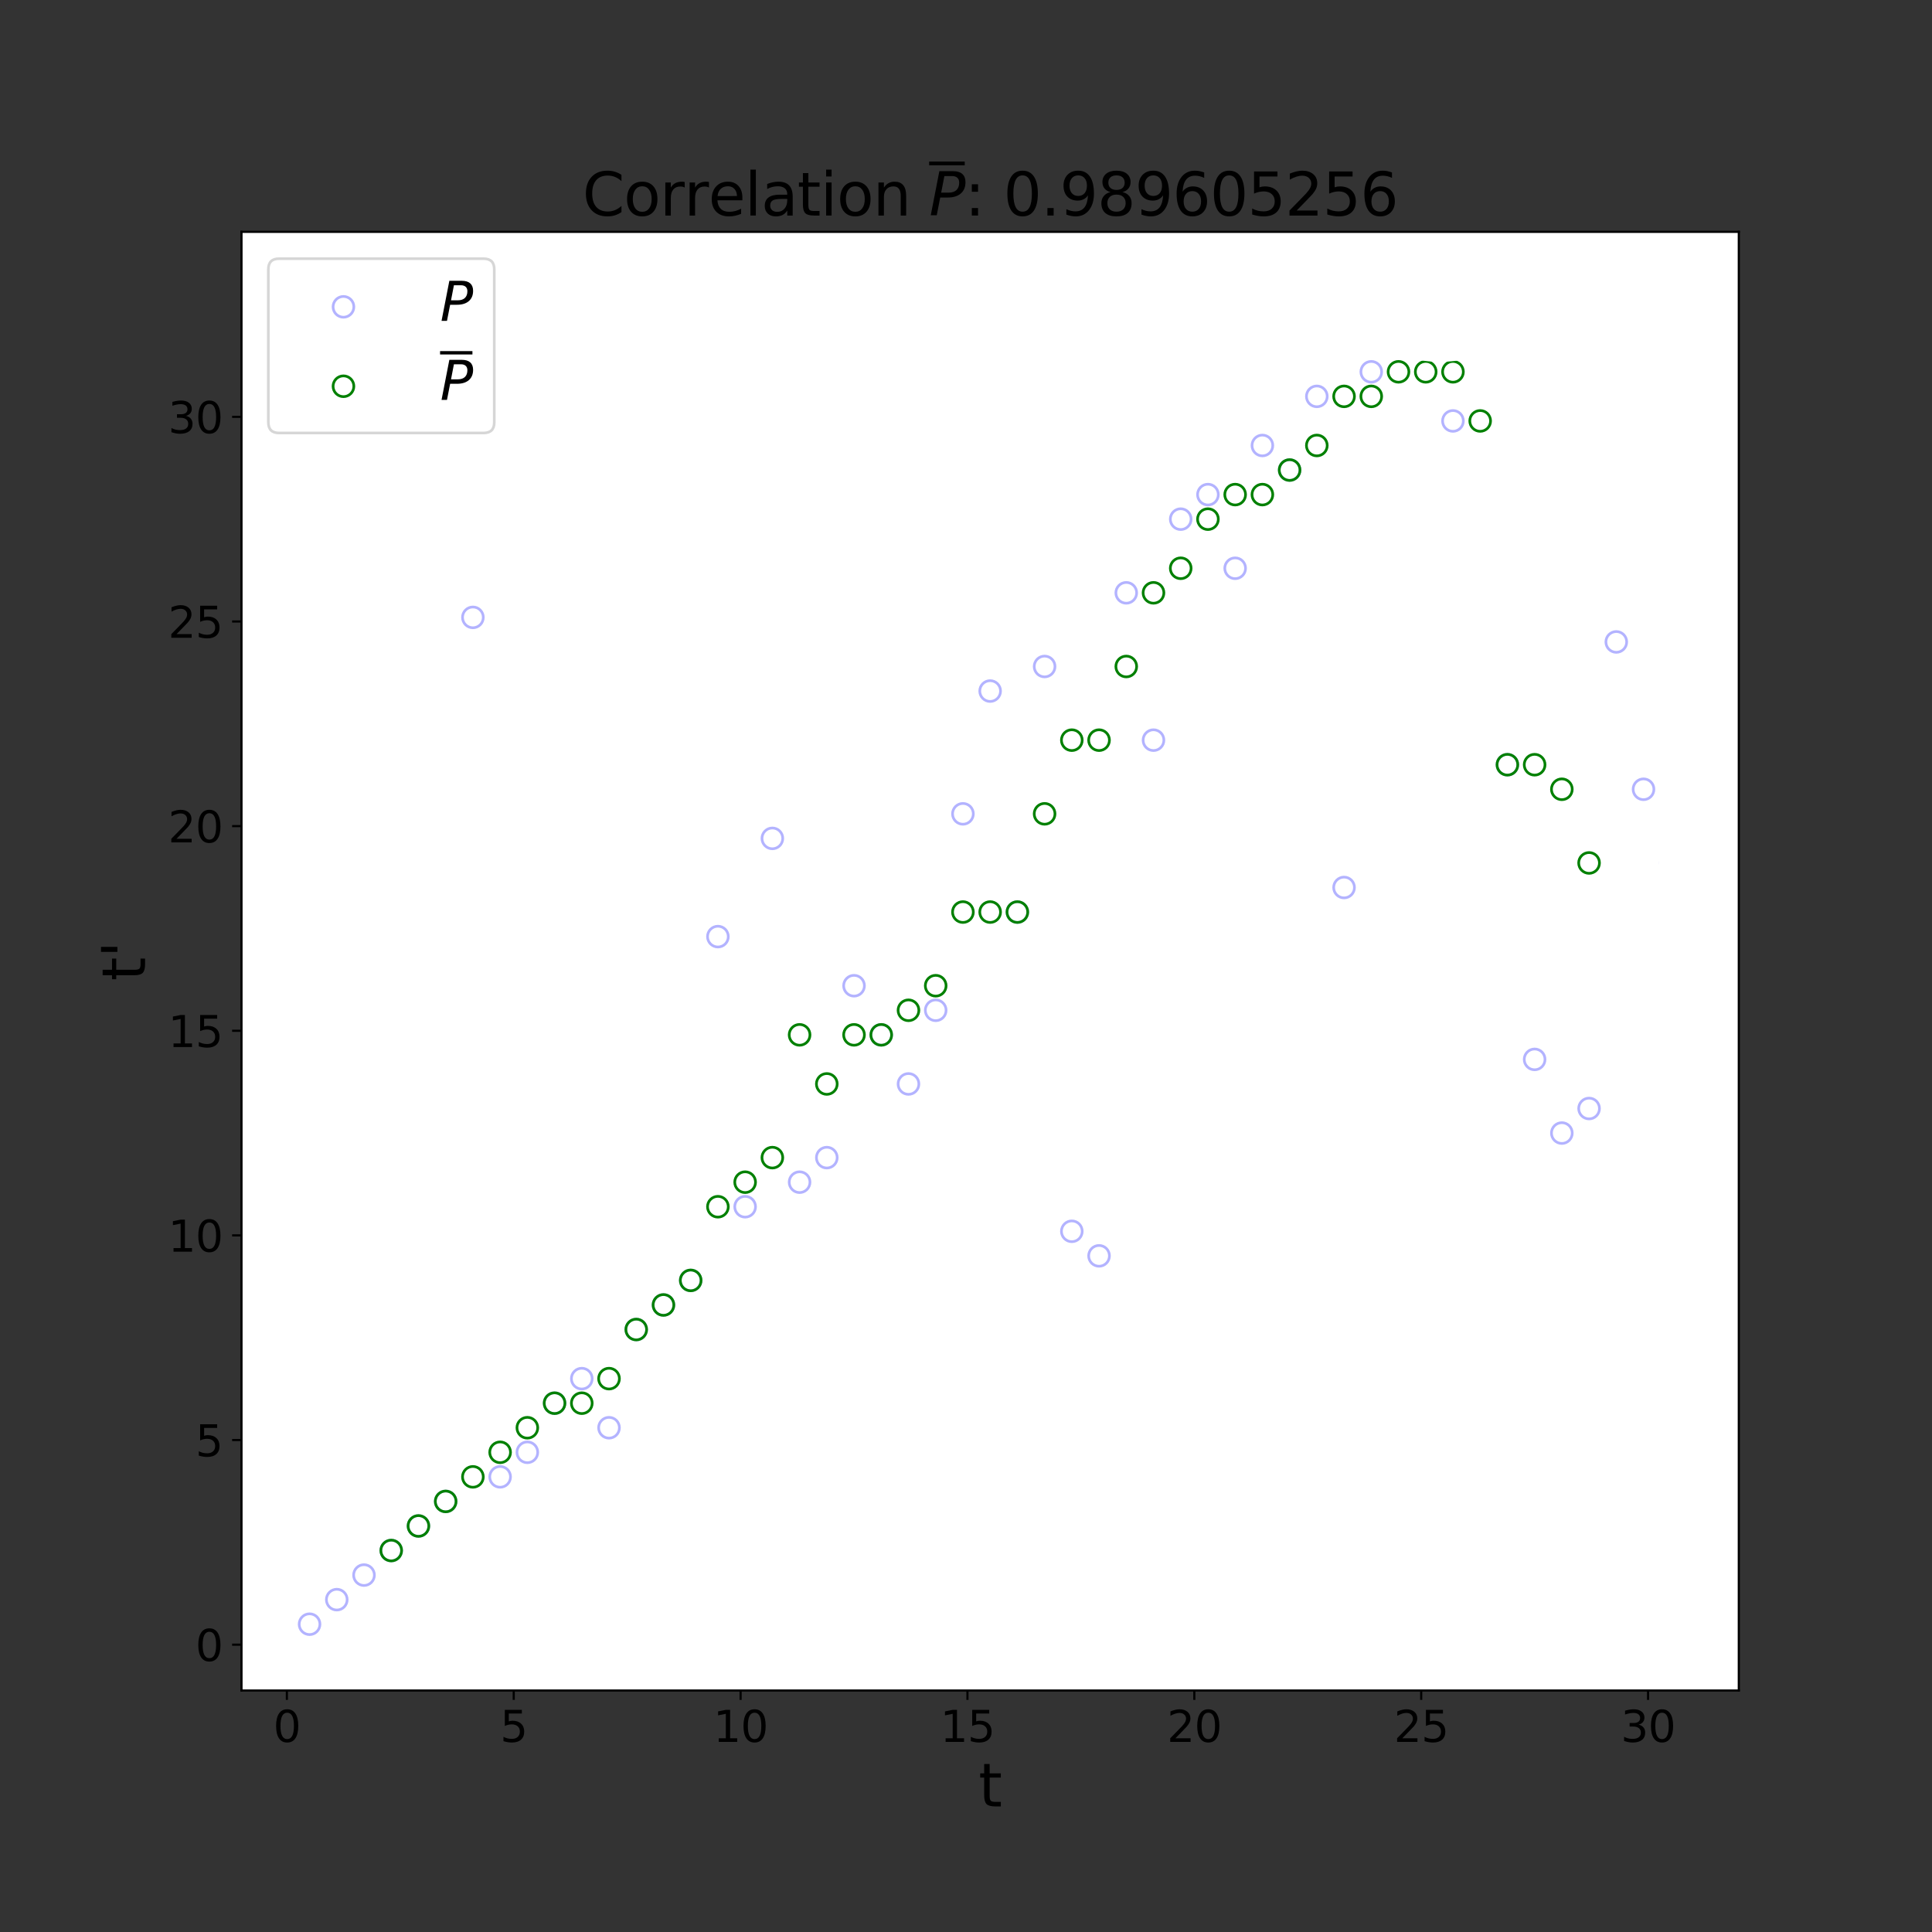 <?xml version="1.0" encoding="UTF-8" standalone="no"?>
<svg
   width="720pt"
   height="720pt"
   viewBox="0 0 720 720"
   version="1.1"
   id="svg85548"
   sodipodi:docname="matching_times_SLTS_correlation.svg"
   inkscape:version="1.2.1 (9c6d41e, 2022-07-14)"
   xmlns:inkscape="http://www.inkscape.org/namespaces/inkscape"
   xmlns:sodipodi="http://sodipodi.sourceforge.net/DTD/sodipodi-0.dtd"
   xmlns:xlink="http://www.w3.org/1999/xlink"
   xmlns="http://www.w3.org/2000/svg"
   xmlns:svg="http://www.w3.org/2000/svg"
   xmlns:rdf="http://www.w3.org/1999/02/22-rdf-syntax-ns#"
   xmlns:cc="http://creativecommons.org/ns#"
   xmlns:dc="http://purl.org/dc/elements/1.1/">
  <rect x="0" y="0" width="720" height="720" fill="#333333" stroke="none"/>
  <sodipodi:namedview
     id="namedview85550"
     pagecolor="#ffffff"
     bordercolor="#666666"
     borderopacity="1.0"
     inkscape:showpageshadow="2"
     inkscape:pageopacity="0.0"
     inkscape:pagecheckerboard="0"
     inkscape:deskcolor="#d1d1d1"
     inkscape:document-units="pt"
     showgrid="false"
     inkscape:zoom="0.69532167"
     inkscape:cx="373.92765"
     inkscape:cy="429.29771"
     inkscape:window-width="1512"
     inkscape:window-height="945"
     inkscape:window-x="0"
     inkscape:window-y="37"
     inkscape:window-maximized="0"
     inkscape:current-layer="svg85548" />
  <defs
     id="defs84818">
    <style
       type="text/css"
       id="style84816">*{stroke-linejoin: round; stroke-linecap: butt}</style>
  </defs>
  <g
     id="figure_1">
    <g
       id="patch_1">
      <path
         d="M 0 720  L 720 720  L 720 0  L 0 0  L 0 720  z "
         style="fill: none"
         id="path84820" />
    </g>
    <g
       id="axes_1">
      <g
         id="patch_2">
        <path
           d="M 90 630  L 648 630  L 648 86.4  L 90 86.4  z "
           style="fill: #ffffff"
           id="path84823" />
      </g>
      <g
         id="PathCollection_1">
        <defs
           id="defs84827">
          <path
             id="C0_0_63eae71258"
             d="M 0 3.873  C 1.027 3.873 2.012 3.465 2.739 2.739  C 3.465 2.012 3.873 1.027 3.873 -0  C 3.873 -1.027 3.465 -2.012 2.739 -2.739  C 2.012 -3.465 1.027 -3.873 0 -3.873  C -1.027 -3.873 -2.012 -3.465 -2.739 -2.739  C -3.465 -2.012 -3.873 -1.027 -3.873 0  C -3.873 1.027 -3.465 2.012 -2.739 2.739  C -2.012 3.465 -1.027 3.873 0 3.873  z " />
        </defs>
        <g
           clip-path="url(#paa310a2794)"
           id="g84831">
          <use
             xlink:href="#C0_0_63eae71258"
             x="115.364"
             y="605.291"
             style="fill: none; stroke: #0000ff; stroke-opacity: 0.3"
             id="use84829" />
        </g>
        <g
           clip-path="url(#paa310a2794)"
           id="g84835">
          <use
             xlink:href="#C0_0_63eae71258"
             x="125.509"
             y="596.139"
             style="fill: none; stroke: #0000ff; stroke-opacity: 0.3"
             id="use84833" />
        </g>
        <g
           clip-path="url(#paa310a2794)"
           id="g84839">
          <use
             xlink:href="#C0_0_63eae71258"
             x="135.655"
             y="586.988"
             style="fill: none; stroke: #0000ff; stroke-opacity: 0.3"
             id="use84837" />
        </g>
        <g
           clip-path="url(#paa310a2794)"
           id="g84843">
          <use
             xlink:href="#C0_0_63eae71258"
             x="145.8"
             y="577.836"
             style="fill: none; stroke: #0000ff; stroke-opacity: 0.3"
             id="use84841" />
        </g>
        <g
           clip-path="url(#paa310a2794)"
           id="g84847">
          <use
             xlink:href="#C0_0_63eae71258"
             x="155.945"
             y="568.685"
             style="fill: none; stroke: #0000ff; stroke-opacity: 0.3"
             id="use84845" />
        </g>
        <g
           clip-path="url(#paa310a2794)"
           id="g84851">
          <use
             xlink:href="#C0_0_63eae71258"
             x="166.091"
             y="559.533"
             style="fill: none; stroke: #0000ff; stroke-opacity: 0.3"
             id="use84849" />
        </g>
        <g
           clip-path="url(#paa310a2794)"
           id="g84855">
          <use
             xlink:href="#C0_0_63eae71258"
             x="176.236"
             y="230.079"
             style="fill: none; stroke: #0000ff; stroke-opacity: 0.3"
             id="use84853" />
        </g>
        <g
           clip-path="url(#paa310a2794)"
           id="g84859">
          <use
             xlink:href="#C0_0_63eae71258"
             x="186.382"
             y="550.382"
             style="fill: none; stroke: #0000ff; stroke-opacity: 0.3"
             id="use84857" />
        </g>
        <g
           clip-path="url(#paa310a2794)"
           id="g84863">
          <use
             xlink:href="#C0_0_63eae71258"
             x="196.527"
             y="541.23"
             style="fill: none; stroke: #0000ff; stroke-opacity: 0.3"
             id="use84861" />
        </g>
        <g
           clip-path="url(#paa310a2794)"
           id="g84867">
          <use
             xlink:href="#C0_0_63eae71258"
             x="206.673"
             y="522.927"
             style="fill: none; stroke: #0000ff; stroke-opacity: 0.3"
             id="use84865" />
        </g>
        <g
           clip-path="url(#paa310a2794)"
           id="g84871">
          <use
             xlink:href="#C0_0_63eae71258"
             x="216.818"
             y="513.776"
             style="fill: none; stroke: #0000ff; stroke-opacity: 0.3"
             id="use84869" />
        </g>
        <g
           clip-path="url(#paa310a2794)"
           id="g84875">
          <use
             xlink:href="#C0_0_63eae71258"
             x="226.964"
             y="532.079"
             style="fill: none; stroke: #0000ff; stroke-opacity: 0.3"
             id="use84873" />
        </g>
        <g
           clip-path="url(#paa310a2794)"
           id="g84879">
          <use
             xlink:href="#C0_0_63eae71258"
             x="237.109"
             y="495.473"
             style="fill: none; stroke: #0000ff; stroke-opacity: 0.3"
             id="use84877" />
        </g>
        <g
           clip-path="url(#paa310a2794)"
           id="g84883">
          <use
             xlink:href="#C0_0_63eae71258"
             x="247.255"
             y="486.321"
             style="fill: none; stroke: #0000ff; stroke-opacity: 0.3"
             id="use84881" />
        </g>
        <g
           clip-path="url(#paa310a2794)"
           id="g84887">
          <use
             xlink:href="#C0_0_63eae71258"
             x="257.4"
             y="477.17"
             style="fill: none; stroke: #0000ff; stroke-opacity: 0.3"
             id="use84885" />
        </g>
        <g
           clip-path="url(#paa310a2794)"
           id="g84891">
          <use
             xlink:href="#C0_0_63eae71258"
             x="267.545"
             y="349.048"
             style="fill: none; stroke: #0000ff; stroke-opacity: 0.3"
             id="use84889" />
        </g>
        <g
           clip-path="url(#paa310a2794)"
           id="g84895">
          <use
             xlink:href="#C0_0_63eae71258"
             x="277.691"
             y="449.715"
             style="fill: none; stroke: #0000ff; stroke-opacity: 0.3"
             id="use84893" />
        </g>
        <g
           clip-path="url(#paa310a2794)"
           id="g84899">
          <use
             xlink:href="#C0_0_63eae71258"
             x="287.836"
             y="312.442"
             style="fill: none; stroke: #0000ff; stroke-opacity: 0.3"
             id="use84897" />
        </g>
        <g
           clip-path="url(#paa310a2794)"
           id="g84903">
          <use
             xlink:href="#C0_0_63eae71258"
             x="297.982"
             y="440.564"
             style="fill: none; stroke: #0000ff; stroke-opacity: 0.3"
             id="use84901" />
        </g>
        <g
           clip-path="url(#paa310a2794)"
           id="g84907">
          <use
             xlink:href="#C0_0_63eae71258"
             x="308.127"
             y="431.412"
             style="fill: none; stroke: #0000ff; stroke-opacity: 0.3"
             id="use84905" />
        </g>
        <g
           clip-path="url(#paa310a2794)"
           id="g84911">
          <use
             xlink:href="#C0_0_63eae71258"
             x="318.273"
             y="367.352"
             style="fill: none; stroke: #0000ff; stroke-opacity: 0.3"
             id="use84909" />
        </g>
        <g
           clip-path="url(#paa310a2794)"
           id="g84915">
          <use
             xlink:href="#C0_0_63eae71258"
             x="328.418"
             y="385.655"
             style="fill: none; stroke: #0000ff; stroke-opacity: 0.3"
             id="use84913" />
        </g>
        <g
           clip-path="url(#paa310a2794)"
           id="g84919">
          <use
             xlink:href="#C0_0_63eae71258"
             x="338.564"
             y="403.958"
             style="fill: none; stroke: #0000ff; stroke-opacity: 0.3"
             id="use84917" />
        </g>
        <g
           clip-path="url(#paa310a2794)"
           id="g84923">
          <use
             xlink:href="#C0_0_63eae71258"
             x="348.709"
             y="376.503"
             style="fill: none; stroke: #0000ff; stroke-opacity: 0.3"
             id="use84921" />
        </g>
        <g
           clip-path="url(#paa310a2794)"
           id="g84927">
          <use
             xlink:href="#C0_0_63eae71258"
             x="358.855"
             y="303.291"
             style="fill: none; stroke: #0000ff; stroke-opacity: 0.3"
             id="use84925" />
        </g>
        <g
           clip-path="url(#paa310a2794)"
           id="g84931">
          <use
             xlink:href="#C0_0_63eae71258"
             x="369"
             y="257.533"
             style="fill: none; stroke: #0000ff; stroke-opacity: 0.3"
             id="use84929" />
        </g>
        <g
           clip-path="url(#paa310a2794)"
           id="g84935">
          <use
             xlink:href="#C0_0_63eae71258"
             x="379.145"
             y="339.897"
             style="fill: none; stroke: #0000ff; stroke-opacity: 0.3"
             id="use84933" />
        </g>
        <g
           clip-path="url(#paa310a2794)"
           id="g84939">
          <use
             xlink:href="#C0_0_63eae71258"
             x="389.291"
             y="248.382"
             style="fill: none; stroke: #0000ff; stroke-opacity: 0.3"
             id="use84937" />
        </g>
        <g
           clip-path="url(#paa310a2794)"
           id="g84943">
          <use
             xlink:href="#C0_0_63eae71258"
             x="399.436"
             y="458.867"
             style="fill: none; stroke: #0000ff; stroke-opacity: 0.3"
             id="use84941" />
        </g>
        <g
           clip-path="url(#paa310a2794)"
           id="g84947">
          <use
             xlink:href="#C0_0_63eae71258"
             x="409.582"
             y="468.018"
             style="fill: none; stroke: #0000ff; stroke-opacity: 0.3"
             id="use84945" />
        </g>
        <g
           clip-path="url(#paa310a2794)"
           id="g84951">
          <use
             xlink:href="#C0_0_63eae71258"
             x="419.727"
             y="220.927"
             style="fill: none; stroke: #0000ff; stroke-opacity: 0.3"
             id="use84949" />
        </g>
        <g
           clip-path="url(#paa310a2794)"
           id="g84955">
          <use
             xlink:href="#C0_0_63eae71258"
             x="429.873"
             y="275.836"
             style="fill: none; stroke: #0000ff; stroke-opacity: 0.3"
             id="use84953" />
        </g>
        <g
           clip-path="url(#paa310a2794)"
           id="g84959">
          <use
             xlink:href="#C0_0_63eae71258"
             x="440.018"
             y="193.473"
             style="fill: none; stroke: #0000ff; stroke-opacity: 0.3"
             id="use84957" />
        </g>
        <g
           clip-path="url(#paa310a2794)"
           id="g84963">
          <use
             xlink:href="#C0_0_63eae71258"
             x="450.164"
             y="184.321"
             style="fill: none; stroke: #0000ff; stroke-opacity: 0.3"
             id="use84961" />
        </g>
        <g
           clip-path="url(#paa310a2794)"
           id="g84967">
          <use
             xlink:href="#C0_0_63eae71258"
             x="460.309"
             y="211.776"
             style="fill: none; stroke: #0000ff; stroke-opacity: 0.3"
             id="use84965" />
        </g>
        <g
           clip-path="url(#paa310a2794)"
           id="g84971">
          <use
             xlink:href="#C0_0_63eae71258"
             x="470.455"
             y="166.018"
             style="fill: none; stroke: #0000ff; stroke-opacity: 0.3"
             id="use84969" />
        </g>
        <g
           clip-path="url(#paa310a2794)"
           id="g84975">
          <use
             xlink:href="#C0_0_63eae71258"
             x="480.6"
             y="175.17"
             style="fill: none; stroke: #0000ff; stroke-opacity: 0.3"
             id="use84973" />
        </g>
        <g
           clip-path="url(#paa310a2794)"
           id="g84979">
          <use
             xlink:href="#C0_0_63eae71258"
             x="490.745"
             y="147.715"
             style="fill: none; stroke: #0000ff; stroke-opacity: 0.3"
             id="use84977" />
        </g>
        <g
           clip-path="url(#paa310a2794)"
           id="g84983">
          <use
             xlink:href="#C0_0_63eae71258"
             x="500.891"
             y="330.745"
             style="fill: none; stroke: #0000ff; stroke-opacity: 0.3"
             id="use84981" />
        </g>
        <g
           clip-path="url(#paa310a2794)"
           id="g84987">
          <use
             xlink:href="#C0_0_63eae71258"
             x="511.036"
             y="138.564"
             style="fill: none; stroke: #0000ff; stroke-opacity: 0.3"
             id="use84985" />
        </g>
        <g
           clip-path="url(#paa310a2794)"
           id="g84991">
          <use
             xlink:href="#C0_0_63eae71258"
             x="521.182"
             y="120.261"
             style="fill: none; stroke: #0000ff; stroke-opacity: 0.3"
             id="use84989" />
        </g>
        <g
           clip-path="url(#paa310a2794)"
           id="g84995">
          <use
             xlink:href="#C0_0_63eae71258"
             x="531.327"
             y="129.412"
             style="fill: none; stroke: #0000ff; stroke-opacity: 0.3"
             id="use84993" />
        </g>
        <g
           clip-path="url(#paa310a2794)"
           id="g84999">
          <use
             xlink:href="#C0_0_63eae71258"
             x="541.473"
             y="156.867"
             style="fill: none; stroke: #0000ff; stroke-opacity: 0.3"
             id="use84997" />
        </g>
        <g
           clip-path="url(#paa310a2794)"
           id="g85003">
          <use
             xlink:href="#C0_0_63eae71258"
             x="551.618"
             y="111.109"
             style="fill: none; stroke: #0000ff; stroke-opacity: 0.3"
             id="use85001" />
        </g>
        <g
           clip-path="url(#paa310a2794)"
           id="g85007">
          <use
             xlink:href="#C0_0_63eae71258"
             x="561.764"
             y="284.988"
             style="fill: none; stroke: #0000ff; stroke-opacity: 0.3"
             id="use85005" />
        </g>
        <g
           clip-path="url(#paa310a2794)"
           id="g85011">
          <use
             xlink:href="#C0_0_63eae71258"
             x="571.909"
             y="394.806"
             style="fill: none; stroke: #0000ff; stroke-opacity: 0.3"
             id="use85009" />
        </g>
        <g
           clip-path="url(#paa310a2794)"
           id="g85015">
          <use
             xlink:href="#C0_0_63eae71258"
             x="582.055"
             y="422.261"
             style="fill: none; stroke: #0000ff; stroke-opacity: 0.3"
             id="use85013" />
        </g>
        <g
           clip-path="url(#paa310a2794)"
           id="g85019">
          <use
             xlink:href="#C0_0_63eae71258"
             x="592.2"
             y="413.109"
             style="fill: none; stroke: #0000ff; stroke-opacity: 0.3"
             id="use85017" />
        </g>
        <g
           clip-path="url(#paa310a2794)"
           id="g85023">
          <use
             xlink:href="#C0_0_63eae71258"
             x="602.345"
             y="239.23"
             style="fill: none; stroke: #0000ff; stroke-opacity: 0.3"
             id="use85021" />
        </g>
        <g
           clip-path="url(#paa310a2794)"
           id="g85027">
          <use
             xlink:href="#C0_0_63eae71258"
             x="612.491"
             y="294.139"
             style="fill: none; stroke: #0000ff; stroke-opacity: 0.3"
             id="use85025" />
        </g>
        <g
           clip-path="url(#paa310a2794)"
           id="g85031">
          <use
             xlink:href="#C0_0_63eae71258"
             x="622.636"
             y="321.594"
             style="fill: none; stroke: #0000ff; stroke-opacity: 0.3"
             id="use85029" />
        </g>
      </g>
      <g
         id="PathCollection_2">
        <defs
           id="defs85035">
          <path
             id="C1_0_94b6d0bbba"
             d="M 0 3.873  C 1.027 3.873 2.012 3.465 2.739 2.739  C 3.465 2.012 3.873 1.027 3.873 -0  C 3.873 -1.027 3.465 -2.012 2.739 -2.739  C 2.012 -3.465 1.027 -3.873 0 -3.873  C -1.027 -3.873 -2.012 -3.465 -2.739 -2.739  C -3.465 -2.012 -3.873 -1.027 -3.873 0  C -3.873 1.027 -3.465 2.012 -2.739 2.739  C -2.012 3.465 -1.027 3.873 0 3.873  z " />
        </defs>
        <g
           clip-path="url(#paa310a2794)"
           id="g85039">
          <use
             xlink:href="#C1_0_94b6d0bbba"
             x="145.8"
             y="577.836"
             style="fill: none; stroke: #008000"
             id="use85037" />
        </g>
        <g
           clip-path="url(#paa310a2794)"
           id="g85043">
          <use
             xlink:href="#C1_0_94b6d0bbba"
             x="155.945"
             y="568.685"
             style="fill: none; stroke: #008000"
             id="use85041" />
        </g>
        <g
           clip-path="url(#paa310a2794)"
           id="g85047">
          <use
             xlink:href="#C1_0_94b6d0bbba"
             x="166.091"
             y="559.533"
             style="fill: none; stroke: #008000"
             id="use85045" />
        </g>
        <g
           clip-path="url(#paa310a2794)"
           id="g85051">
          <use
             xlink:href="#C1_0_94b6d0bbba"
             x="176.236"
             y="550.382"
             style="fill: none; stroke: #008000"
             id="use85049" />
        </g>
        <g
           clip-path="url(#paa310a2794)"
           id="g85055">
          <use
             xlink:href="#C1_0_94b6d0bbba"
             x="186.382"
             y="541.23"
             style="fill: none; stroke: #008000"
             id="use85053" />
        </g>
        <g
           clip-path="url(#paa310a2794)"
           id="g85059">
          <use
             xlink:href="#C1_0_94b6d0bbba"
             x="196.527"
             y="532.079"
             style="fill: none; stroke: #008000"
             id="use85057" />
        </g>
        <g
           clip-path="url(#paa310a2794)"
           id="g85063">
          <use
             xlink:href="#C1_0_94b6d0bbba"
             x="206.673"
             y="522.927"
             style="fill: none; stroke: #008000"
             id="use85061" />
        </g>
        <g
           clip-path="url(#paa310a2794)"
           id="g85067">
          <use
             xlink:href="#C1_0_94b6d0bbba"
             x="216.818"
             y="522.927"
             style="fill: none; stroke: #008000"
             id="use85065" />
        </g>
        <g
           clip-path="url(#paa310a2794)"
           id="g85071">
          <use
             xlink:href="#C1_0_94b6d0bbba"
             x="226.964"
             y="513.776"
             style="fill: none; stroke: #008000"
             id="use85069" />
        </g>
        <g
           clip-path="url(#paa310a2794)"
           id="g85075">
          <use
             xlink:href="#C1_0_94b6d0bbba"
             x="237.109"
             y="495.473"
             style="fill: none; stroke: #008000"
             id="use85073" />
        </g>
        <g
           clip-path="url(#paa310a2794)"
           id="g85079">
          <use
             xlink:href="#C1_0_94b6d0bbba"
             x="247.255"
             y="486.321"
             style="fill: none; stroke: #008000"
             id="use85077" />
        </g>
        <g
           clip-path="url(#paa310a2794)"
           id="g85083">
          <use
             xlink:href="#C1_0_94b6d0bbba"
             x="257.4"
             y="477.17"
             style="fill: none; stroke: #008000"
             id="use85081" />
        </g>
        <g
           clip-path="url(#paa310a2794)"
           id="g85087">
          <use
             xlink:href="#C1_0_94b6d0bbba"
             x="267.545"
             y="449.715"
             style="fill: none; stroke: #008000"
             id="use85085" />
        </g>
        <g
           clip-path="url(#paa310a2794)"
           id="g85091">
          <use
             xlink:href="#C1_0_94b6d0bbba"
             x="277.691"
             y="440.564"
             style="fill: none; stroke: #008000"
             id="use85089" />
        </g>
        <g
           clip-path="url(#paa310a2794)"
           id="g85095">
          <use
             xlink:href="#C1_0_94b6d0bbba"
             x="287.836"
             y="431.412"
             style="fill: none; stroke: #008000"
             id="use85093" />
        </g>
        <g
           clip-path="url(#paa310a2794)"
           id="g85099">
          <use
             xlink:href="#C1_0_94b6d0bbba"
             x="297.982"
             y="385.655"
             style="fill: none; stroke: #008000"
             id="use85097" />
        </g>
        <g
           clip-path="url(#paa310a2794)"
           id="g85103">
          <use
             xlink:href="#C1_0_94b6d0bbba"
             x="308.127"
             y="403.958"
             style="fill: none; stroke: #008000"
             id="use85101" />
        </g>
        <g
           clip-path="url(#paa310a2794)"
           id="g85107">
          <use
             xlink:href="#C1_0_94b6d0bbba"
             x="318.273"
             y="385.655"
             style="fill: none; stroke: #008000"
             id="use85105" />
        </g>
        <g
           clip-path="url(#paa310a2794)"
           id="g85111">
          <use
             xlink:href="#C1_0_94b6d0bbba"
             x="328.418"
             y="385.655"
             style="fill: none; stroke: #008000"
             id="use85109" />
        </g>
        <g
           clip-path="url(#paa310a2794)"
           id="g85115">
          <use
             xlink:href="#C1_0_94b6d0bbba"
             x="338.564"
             y="376.503"
             style="fill: none; stroke: #008000"
             id="use85113" />
        </g>
        <g
           clip-path="url(#paa310a2794)"
           id="g85119">
          <use
             xlink:href="#C1_0_94b6d0bbba"
             x="348.709"
             y="367.352"
             style="fill: none; stroke: #008000"
             id="use85117" />
        </g>
        <g
           clip-path="url(#paa310a2794)"
           id="g85123">
          <use
             xlink:href="#C1_0_94b6d0bbba"
             x="358.855"
             y="339.897"
             style="fill: none; stroke: #008000"
             id="use85121" />
        </g>
        <g
           clip-path="url(#paa310a2794)"
           id="g85127">
          <use
             xlink:href="#C1_0_94b6d0bbba"
             x="369"
             y="339.897"
             style="fill: none; stroke: #008000"
             id="use85125" />
        </g>
        <g
           clip-path="url(#paa310a2794)"
           id="g85131">
          <use
             xlink:href="#C1_0_94b6d0bbba"
             x="379.145"
             y="339.897"
             style="fill: none; stroke: #008000"
             id="use85129" />
        </g>
        <g
           clip-path="url(#paa310a2794)"
           id="g85135">
          <use
             xlink:href="#C1_0_94b6d0bbba"
             x="389.291"
             y="303.291"
             style="fill: none; stroke: #008000"
             id="use85133" />
        </g>
        <g
           clip-path="url(#paa310a2794)"
           id="g85139">
          <use
             xlink:href="#C1_0_94b6d0bbba"
             x="399.436"
             y="275.836"
             style="fill: none; stroke: #008000"
             id="use85137" />
        </g>
        <g
           clip-path="url(#paa310a2794)"
           id="g85143">
          <use
             xlink:href="#C1_0_94b6d0bbba"
             x="409.582"
             y="275.836"
             style="fill: none; stroke: #008000"
             id="use85141" />
        </g>
        <g
           clip-path="url(#paa310a2794)"
           id="g85147">
          <use
             xlink:href="#C1_0_94b6d0bbba"
             x="419.727"
             y="248.382"
             style="fill: none; stroke: #008000"
             id="use85145" />
        </g>
        <g
           clip-path="url(#paa310a2794)"
           id="g85151">
          <use
             xlink:href="#C1_0_94b6d0bbba"
             x="429.873"
             y="220.927"
             style="fill: none; stroke: #008000"
             id="use85149" />
        </g>
        <g
           clip-path="url(#paa310a2794)"
           id="g85155">
          <use
             xlink:href="#C1_0_94b6d0bbba"
             x="440.018"
             y="211.776"
             style="fill: none; stroke: #008000"
             id="use85153" />
        </g>
        <g
           clip-path="url(#paa310a2794)"
           id="g85159">
          <use
             xlink:href="#C1_0_94b6d0bbba"
             x="450.164"
             y="193.473"
             style="fill: none; stroke: #008000"
             id="use85157" />
        </g>
        <g
           clip-path="url(#paa310a2794)"
           id="g85163">
          <use
             xlink:href="#C1_0_94b6d0bbba"
             x="460.309"
             y="184.321"
             style="fill: none; stroke: #008000"
             id="use85161" />
        </g>
        <g
           clip-path="url(#paa310a2794)"
           id="g85167">
          <use
             xlink:href="#C1_0_94b6d0bbba"
             x="470.455"
             y="184.321"
             style="fill: none; stroke: #008000"
             id="use85165" />
        </g>
        <g
           clip-path="url(#paa310a2794)"
           id="g85171">
          <use
             xlink:href="#C1_0_94b6d0bbba"
             x="480.6"
             y="175.17"
             style="fill: none; stroke: #008000"
             id="use85169" />
        </g>
        <g
           clip-path="url(#paa310a2794)"
           id="g85175">
          <use
             xlink:href="#C1_0_94b6d0bbba"
             x="490.745"
             y="166.018"
             style="fill: none; stroke: #008000"
             id="use85173" />
        </g>
        <g
           clip-path="url(#paa310a2794)"
           id="g85179">
          <use
             xlink:href="#C1_0_94b6d0bbba"
             x="500.891"
             y="147.715"
             style="fill: none; stroke: #008000"
             id="use85177" />
        </g>
        <g
           clip-path="url(#paa310a2794)"
           id="g85183">
          <use
             xlink:href="#C1_0_94b6d0bbba"
             x="511.036"
             y="147.715"
             style="fill: none; stroke: #008000"
             id="use85181" />
        </g>
        <g
           clip-path="url(#paa310a2794)"
           id="g85187">
          <use
             xlink:href="#C1_0_94b6d0bbba"
             x="521.182"
             y="138.564"
             style="fill: none; stroke: #008000"
             id="use85185" />
        </g>
        <g
           clip-path="url(#paa310a2794)"
           id="g85191">
          <use
             xlink:href="#C1_0_94b6d0bbba"
             x="531.327"
             y="138.564"
             style="fill: none; stroke: #008000"
             id="use85189" />
        </g>
        <g
           clip-path="url(#paa310a2794)"
           id="g85195">
          <use
             xlink:href="#C1_0_94b6d0bbba"
             x="541.473"
             y="138.564"
             style="fill: none; stroke: #008000"
             id="use85193" />
        </g>
        <g
           clip-path="url(#paa310a2794)"
           id="g85199">
          <use
             xlink:href="#C1_0_94b6d0bbba"
             x="551.618"
             y="156.867"
             style="fill: none; stroke: #008000"
             id="use85197" />
        </g>
        <g
           clip-path="url(#paa310a2794)"
           id="g85203">
          <use
             xlink:href="#C1_0_94b6d0bbba"
             x="561.764"
             y="284.988"
             style="fill: none; stroke: #008000"
             id="use85201" />
        </g>
        <g
           clip-path="url(#paa310a2794)"
           id="g85207">
          <use
             xlink:href="#C1_0_94b6d0bbba"
             x="571.909"
             y="284.988"
             style="fill: none; stroke: #008000"
             id="use85205" />
        </g>
        <g
           clip-path="url(#paa310a2794)"
           id="g85211">
          <use
             xlink:href="#C1_0_94b6d0bbba"
             x="582.055"
             y="294.139"
             style="fill: none; stroke: #008000"
             id="use85209" />
        </g>
        <g
           clip-path="url(#paa310a2794)"
           id="g85215">
          <use
             xlink:href="#C1_0_94b6d0bbba"
             x="592.2"
             y="321.594"
             style="fill: none; stroke: #008000"
             id="use85213" />
        </g>
      </g>
      <g
         id="matplotlib.axis_1">
        <g
           id="xtick_1">
          <g
             id="line2d_1">
            <defs
               id="defs85219">
              <path
                 id="m723eba8927"
                 d="M 0 0  L 0 3.5  "
                 style="stroke: #000000; stroke-width: 0.8" />
            </defs>
            <g
               id="g85223">
              <use
                 xlink:href="#m723eba8927"
                 x="106.909"
                 y="630"
                 style="stroke: #000000; stroke-width: 0.8"
                 id="use85221" />
            </g>
          </g>
          <g
             id="text_1">
            <!-- 0 -->
            <g
               transform="translate(101.819 649.158)scale(0.16 -0.16)"
               id="g85231">
              <defs
                 id="defs85227">
                <path
                   id="DejaVuSans-30"
                   d="M 2034 4250  Q 1547 4250 1301 3770  Q 1056 3291 1056 2328  Q 1056 1369 1301 889  Q 1547 409 2034 409  Q 2525 409 2770 889  Q 3016 1369 3016 2328  Q 3016 3291 2770 3770  Q 2525 4250 2034 4250  z M 2034 4750  Q 2819 4750 3233 4129  Q 3647 3509 3647 2328  Q 3647 1150 3233 529  Q 2819 -91 2034 -91  Q 1250 -91 836 529  Q 422 1150 422 2328  Q 422 3509 836 4129  Q 1250 4750 2034 4750  z "
                   transform="scale(0.016)" />
              </defs>
              <use
                 xlink:href="#DejaVuSans-30"
                 id="use85229" />
            </g>
          </g>
        </g>
        <g
           id="xtick_2">
          <g
             id="line2d_2">
            <g
               id="g85237">
              <use
                 xlink:href="#m723eba8927"
                 x="191.455"
                 y="630"
                 style="stroke: #000000; stroke-width: 0.8"
                 id="use85235" />
            </g>
          </g>
          <g
             id="text_2">
            <!-- 5 -->
            <g
               transform="translate(186.365 649.158)scale(0.16 -0.16)"
               id="g85245">
              <defs
                 id="defs85241">
                <path
                   id="DejaVuSans-35"
                   d="M 691 4666  L 3169 4666  L 3169 4134  L 1269 4134  L 1269 2991  Q 1406 3038 1543 3061  Q 1681 3084 1819 3084  Q 2600 3084 3056 2656  Q 3513 2228 3513 1497  Q 3513 744 3044 326  Q 2575 -91 1722 -91  Q 1428 -91 1123 -41  Q 819 9 494 109  L 494 744  Q 775 591 1075 516  Q 1375 441 1709 441  Q 2250 441 2565 725  Q 2881 1009 2881 1497  Q 2881 1984 2565 2268  Q 2250 2553 1709 2553  Q 1456 2553 1204 2497  Q 953 2441 691 2322  L 691 4666  z "
                   transform="scale(0.016)" />
              </defs>
              <use
                 xlink:href="#DejaVuSans-35"
                 id="use85243" />
            </g>
          </g>
        </g>
        <g
           id="xtick_3">
          <g
             id="line2d_3">
            <g
               id="g85251">
              <use
                 xlink:href="#m723eba8927"
                 x="276"
                 y="630"
                 style="stroke: #000000; stroke-width: 0.8"
                 id="use85249" />
            </g>
          </g>
          <g
             id="text_3">
            <!-- 10 -->
            <g
               transform="translate(265.82 649.158)scale(0.16 -0.16)"
               id="g85261">
              <defs
                 id="defs85255">
                <path
                   id="DejaVuSans-31"
                   d="M 794 531  L 1825 531  L 1825 4091  L 703 3866  L 703 4441  L 1819 4666  L 2450 4666  L 2450 531  L 3481 531  L 3481 0  L 794 0  L 794 531  z "
                   transform="scale(0.016)" />
              </defs>
              <use
                 xlink:href="#DejaVuSans-31"
                 id="use85257" />
              <use
                 xlink:href="#DejaVuSans-30"
                 x="63.623"
                 id="use85259" />
            </g>
          </g>
        </g>
        <g
           id="xtick_4">
          <g
             id="line2d_4">
            <g
               id="g85267">
              <use
                 xlink:href="#m723eba8927"
                 x="360.545"
                 y="630"
                 style="stroke: #000000; stroke-width: 0.8"
                 id="use85265" />
            </g>
          </g>
          <g
             id="text_4">
            <!-- 15 -->
            <g
               transform="translate(350.365 649.158)scale(0.16 -0.16)"
               id="g85274">
              <use
                 xlink:href="#DejaVuSans-31"
                 id="use85270" />
              <use
                 xlink:href="#DejaVuSans-35"
                 x="63.623"
                 id="use85272" />
            </g>
          </g>
        </g>
        <g
           id="xtick_5">
          <g
             id="line2d_5">
            <g
               id="g85280">
              <use
                 xlink:href="#m723eba8927"
                 x="445.091"
                 y="630"
                 style="stroke: #000000; stroke-width: 0.8"
                 id="use85278" />
            </g>
          </g>
          <g
             id="text_5">
            <!-- 20 -->
            <g
               transform="translate(434.911 649.158)scale(0.16 -0.16)"
               id="g85290">
              <defs
                 id="defs85284">
                <path
                   id="DejaVuSans-32"
                   d="M 1228 531  L 3431 531  L 3431 0  L 469 0  L 469 531  Q 828 903 1448 1529  Q 2069 2156 2228 2338  Q 2531 2678 2651 2914  Q 2772 3150 2772 3378  Q 2772 3750 2511 3984  Q 2250 4219 1831 4219  Q 1534 4219 1204 4116  Q 875 4013 500 3803  L 500 4441  Q 881 4594 1212 4672  Q 1544 4750 1819 4750  Q 2544 4750 2975 4387  Q 3406 4025 3406 3419  Q 3406 3131 3298 2873  Q 3191 2616 2906 2266  Q 2828 2175 2409 1742  Q 1991 1309 1228 531  z "
                   transform="scale(0.016)" />
              </defs>
              <use
                 xlink:href="#DejaVuSans-32"
                 id="use85286" />
              <use
                 xlink:href="#DejaVuSans-30"
                 x="63.623"
                 id="use85288" />
            </g>
          </g>
        </g>
        <g
           id="xtick_6">
          <g
             id="line2d_6">
            <g
               id="g85296">
              <use
                 xlink:href="#m723eba8927"
                 x="529.636"
                 y="630"
                 style="stroke: #000000; stroke-width: 0.8"
                 id="use85294" />
            </g>
          </g>
          <g
             id="text_6">
            <!-- 25 -->
            <g
               transform="translate(519.456 649.158)scale(0.16 -0.16)"
               id="g85303">
              <use
                 xlink:href="#DejaVuSans-32"
                 id="use85299" />
              <use
                 xlink:href="#DejaVuSans-35"
                 x="63.623"
                 id="use85301" />
            </g>
          </g>
        </g>
        <g
           id="xtick_7">
          <g
             id="line2d_7">
            <g
               id="g85309">
              <use
                 xlink:href="#m723eba8927"
                 x="614.182"
                 y="630"
                 style="stroke: #000000; stroke-width: 0.8"
                 id="use85307" />
            </g>
          </g>
          <g
             id="text_7">
            <!-- 30 -->
            <g
               transform="translate(604.002 649.158)scale(0.16 -0.16)"
               id="g85319">
              <defs
                 id="defs85313">
                <path
                   id="DejaVuSans-33"
                   d="M 2597 2516  Q 3050 2419 3304 2112  Q 3559 1806 3559 1356  Q 3559 666 3084 287  Q 2609 -91 1734 -91  Q 1441 -91 1130 -33  Q 819 25 488 141  L 488 750  Q 750 597 1062 519  Q 1375 441 1716 441  Q 2309 441 2620 675  Q 2931 909 2931 1356  Q 2931 1769 2642 2001  Q 2353 2234 1838 2234  L 1294 2234  L 1294 2753  L 1863 2753  Q 2328 2753 2575 2939  Q 2822 3125 2822 3475  Q 2822 3834 2567 4026  Q 2313 4219 1838 4219  Q 1578 4219 1281 4162  Q 984 4106 628 3988  L 628 4550  Q 988 4650 1302 4700  Q 1616 4750 1894 4750  Q 2613 4750 3031 4423  Q 3450 4097 3450 3541  Q 3450 3153 3228 2886  Q 3006 2619 2597 2516  z "
                   transform="scale(0.016)" />
              </defs>
              <use
                 xlink:href="#DejaVuSans-33"
                 id="use85315" />
              <use
                 xlink:href="#DejaVuSans-30"
                 x="63.623"
                 id="use85317" />
            </g>
          </g>
        </g>
        <g
           id="text_8">
          <!-- t -->
          <g
             transform="translate(364.688 673.202)scale(0.22 -0.22)"
             id="g85328">
            <defs
               id="defs85324">
              <path
                 id="DejaVuSans-74"
                 d="M 1172 4494  L 1172 3500  L 2356 3500  L 2356 3053  L 1172 3053  L 1172 1153  Q 1172 725 1289 603  Q 1406 481 1766 481  L 2356 481  L 2356 0  L 1766 0  Q 1100 0 847 248  Q 594 497 594 1153  L 594 3053  L 172 3053  L 172 3500  L 594 3500  L 594 4494  L 1172 4494  z "
                 transform="scale(0.016)" />
            </defs>
            <use
               xlink:href="#DejaVuSans-74"
               id="use85326" />
          </g>
        </g>
      </g>
      <g
         id="matplotlib.axis_2">
        <g
           id="ytick_1">
          <g
             id="line2d_8">
            <defs
               id="defs85333">
              <path
                 id="m9df847017a"
                 d="M 0 0  L -3.5 0  "
                 style="stroke: #000000; stroke-width: 0.8" />
            </defs>
            <g
               id="g85337">
              <use
                 xlink:href="#m9df847017a"
                 x="90"
                 y="612.917"
                 style="stroke: #000000; stroke-width: 0.8"
                 id="use85335" />
            </g>
          </g>
          <g
             id="text_9">
            <!-- 0 -->
            <g
               transform="translate(72.82 618.996)scale(0.16 -0.16)"
               id="g85342">
              <use
                 xlink:href="#DejaVuSans-30"
                 id="use85340" />
            </g>
          </g>
        </g>
        <g
           id="ytick_2">
          <g
             id="line2d_9">
            <g
               id="g85348">
              <use
                 xlink:href="#m9df847017a"
                 x="90"
                 y="536.655"
                 style="stroke: #000000; stroke-width: 0.8"
                 id="use85346" />
            </g>
          </g>
          <g
             id="text_10">
            <!-- 5 -->
            <g
               transform="translate(72.82 542.733)scale(0.16 -0.16)"
               id="g85353">
              <use
                 xlink:href="#DejaVuSans-35"
                 id="use85351" />
            </g>
          </g>
        </g>
        <g
           id="ytick_3">
          <g
             id="line2d_10">
            <g
               id="g85359">
              <use
                 xlink:href="#m9df847017a"
                 x="90"
                 y="460.392"
                 style="stroke: #000000; stroke-width: 0.8"
                 id="use85357" />
            </g>
          </g>
          <g
             id="text_11">
            <!-- 10 -->
            <g
               transform="translate(62.64 466.471)scale(0.16 -0.16)"
               id="g85366">
              <use
                 xlink:href="#DejaVuSans-31"
                 id="use85362" />
              <use
                 xlink:href="#DejaVuSans-30"
                 x="63.623"
                 id="use85364" />
            </g>
          </g>
        </g>
        <g
           id="ytick_4">
          <g
             id="line2d_11">
            <g
               id="g85372">
              <use
                 xlink:href="#m9df847017a"
                 x="90"
                 y="384.129"
                 style="stroke: #000000; stroke-width: 0.8"
                 id="use85370" />
            </g>
          </g>
          <g
             id="text_12">
            <!-- 15 -->
            <g
               transform="translate(62.64 390.208)scale(0.16 -0.16)"
               id="g85379">
              <use
                 xlink:href="#DejaVuSans-31"
                 id="use85375" />
              <use
                 xlink:href="#DejaVuSans-35"
                 x="63.623"
                 id="use85377" />
            </g>
          </g>
        </g>
        <g
           id="ytick_5">
          <g
             id="line2d_12">
            <g
               id="g85385">
              <use
                 xlink:href="#m9df847017a"
                 x="90"
                 y="307.867"
                 style="stroke: #000000; stroke-width: 0.8"
                 id="use85383" />
            </g>
          </g>
          <g
             id="text_13">
            <!-- 20 -->
            <g
               transform="translate(62.64 313.945)scale(0.16 -0.16)"
               id="g85392">
              <use
                 xlink:href="#DejaVuSans-32"
                 id="use85388" />
              <use
                 xlink:href="#DejaVuSans-30"
                 x="63.623"
                 id="use85390" />
            </g>
          </g>
        </g>
        <g
           id="ytick_6">
          <g
             id="line2d_13">
            <g
               id="g85398">
              <use
                 xlink:href="#m9df847017a"
                 x="90"
                 y="231.604"
                 style="stroke: #000000; stroke-width: 0.8"
                 id="use85396" />
            </g>
          </g>
          <g
             id="text_14">
            <!-- 25 -->
            <g
               transform="translate(62.64 237.683)scale(0.16 -0.16)"
               id="g85405">
              <use
                 xlink:href="#DejaVuSans-32"
                 id="use85401" />
              <use
                 xlink:href="#DejaVuSans-35"
                 x="63.623"
                 id="use85403" />
            </g>
          </g>
        </g>
        <g
           id="ytick_7">
          <g
             id="line2d_14">
            <g
               id="g85411">
              <use
                 xlink:href="#m9df847017a"
                 x="90"
                 y="155.341"
                 style="stroke: #000000; stroke-width: 0.8"
                 id="use85409" />
            </g>
          </g>
          <g
             id="text_15">
            <!-- 30 -->
            <g
               transform="translate(62.64 161.42)scale(0.16 -0.16)"
               id="g85418">
              <use
                 xlink:href="#DejaVuSans-33"
                 id="use85414" />
              <use
                 xlink:href="#DejaVuSans-30"
                 x="63.623"
                 id="use85416" />
            </g>
          </g>
        </g>
        <g
           id="text_16">
          <!-- t' -->
          <g
             transform="translate(54.065 365.536)rotate(-90)scale(0.22 -0.22)"
             id="g85429">
            <defs
               id="defs85423">
              <path
                 id="DejaVuSans-27"
                 d="M 1147 4666  L 1147 2931  L 616 2931  L 616 4666  L 1147 4666  z "
                 transform="scale(0.016)" />
            </defs>
            <use
               xlink:href="#DejaVuSans-74"
               id="use85425" />
            <use
               xlink:href="#DejaVuSans-27"
               x="39.209"
               id="use85427" />
          </g>
        </g>
      </g>
      <g
         id="patch_3">
        <path
           d="M 90 630  L 90 86.4  "
           style="fill: none; stroke: #000000; stroke-width: 0.8; stroke-linejoin: miter; stroke-linecap: square"
           id="path85433" />
      </g>
      <g
         id="patch_4">
        <path
           d="M 648 630  L 648 86.4  "
           style="fill: none; stroke: #000000; stroke-width: 0.8; stroke-linejoin: miter; stroke-linecap: square"
           id="path85436" />
      </g>
      <g
         id="patch_5">
        <path
           d="M 90 630  L 648 630  "
           style="fill: none; stroke: #000000; stroke-width: 0.8; stroke-linejoin: miter; stroke-linecap: square"
           id="path85439" />
      </g>
      <g
         id="patch_6">
        <path
           d="M 90 86.4  L 648 86.4  "
           style="fill: none; stroke: #000000; stroke-width: 0.8; stroke-linejoin: miter; stroke-linecap: square"
           id="path85442" />
      </g>
      <g
         id="text_17">
        <!-- Correlation $\overline{P}$: 0.989605256 -->
        <g
           transform="translate(217.09 80.4)scale(0.22 -0.22)"
           id="g85516">
          <defs
             id="defs85460">
            <path
               id="DejaVuSans-43"
               d="M 4122 4306  L 4122 3641  Q 3803 3938 3442 4084  Q 3081 4231 2675 4231  Q 1875 4231 1450 3742  Q 1025 3253 1025 2328  Q 1025 1406 1450 917  Q 1875 428 2675 428  Q 3081 428 3442 575  Q 3803 722 4122 1019  L 4122 359  Q 3791 134 3420 21  Q 3050 -91 2638 -91  Q 1578 -91 968 557  Q 359 1206 359 2328  Q 359 3453 968 4101  Q 1578 4750 2638 4750  Q 3056 4750 3426 4639  Q 3797 4528 4122 4306  z "
               transform="scale(0.016)" />
            <path
               id="DejaVuSans-6f"
               d="M 1959 3097  Q 1497 3097 1228 2736  Q 959 2375 959 1747  Q 959 1119 1226 758  Q 1494 397 1959 397  Q 2419 397 2687 759  Q 2956 1122 2956 1747  Q 2956 2369 2687 2733  Q 2419 3097 1959 3097  z M 1959 3584  Q 2709 3584 3137 3096  Q 3566 2609 3566 1747  Q 3566 888 3137 398  Q 2709 -91 1959 -91  Q 1206 -91 779 398  Q 353 888 353 1747  Q 353 2609 779 3096  Q 1206 3584 1959 3584  z "
               transform="scale(0.016)" />
            <path
               id="DejaVuSans-72"
               d="M 2631 2963  Q 2534 3019 2420 3045  Q 2306 3072 2169 3072  Q 1681 3072 1420 2755  Q 1159 2438 1159 1844  L 1159 0  L 581 0  L 581 3500  L 1159 3500  L 1159 2956  Q 1341 3275 1631 3429  Q 1922 3584 2338 3584  Q 2397 3584 2469 3576  Q 2541 3569 2628 3553  L 2631 2963  z "
               transform="scale(0.016)" />
            <path
               id="DejaVuSans-65"
               d="M 3597 1894  L 3597 1613  L 953 1613  Q 991 1019 1311 708  Q 1631 397 2203 397  Q 2534 397 2845 478  Q 3156 559 3463 722  L 3463 178  Q 3153 47 2828 -22  Q 2503 -91 2169 -91  Q 1331 -91 842 396  Q 353 884 353 1716  Q 353 2575 817 3079  Q 1281 3584 2069 3584  Q 2775 3584 3186 3129  Q 3597 2675 3597 1894  z M 3022 2063  Q 3016 2534 2758 2815  Q 2500 3097 2075 3097  Q 1594 3097 1305 2825  Q 1016 2553 972 2059  L 3022 2063  z "
               transform="scale(0.016)" />
            <path
               id="DejaVuSans-6c"
               d="M 603 4863  L 1178 4863  L 1178 0  L 603 0  L 603 4863  z "
               transform="scale(0.016)" />
            <path
               id="DejaVuSans-61"
               d="M 2194 1759  Q 1497 1759 1228 1600  Q 959 1441 959 1056  Q 959 750 1161 570  Q 1363 391 1709 391  Q 2188 391 2477 730  Q 2766 1069 2766 1631  L 2766 1759  L 2194 1759  z M 3341 1997  L 3341 0  L 2766 0  L 2766 531  Q 2569 213 2275 61  Q 1981 -91 1556 -91  Q 1019 -91 701 211  Q 384 513 384 1019  Q 384 1609 779 1909  Q 1175 2209 1959 2209  L 2766 2209  L 2766 2266  Q 2766 2663 2505 2880  Q 2244 3097 1772 3097  Q 1472 3097 1187 3025  Q 903 2953 641 2809  L 641 3341  Q 956 3463 1253 3523  Q 1550 3584 1831 3584  Q 2591 3584 2966 3190  Q 3341 2797 3341 1997  z "
               transform="scale(0.016)" />
            <path
               id="DejaVuSans-69"
               d="M 603 3500  L 1178 3500  L 1178 0  L 603 0  L 603 3500  z M 603 4863  L 1178 4863  L 1178 4134  L 603 4134  L 603 4863  z "
               transform="scale(0.016)" />
            <path
               id="DejaVuSans-6e"
               d="M 3513 2113  L 3513 0  L 2938 0  L 2938 2094  Q 2938 2591 2744 2837  Q 2550 3084 2163 3084  Q 1697 3084 1428 2787  Q 1159 2491 1159 1978  L 1159 0  L 581 0  L 581 3500  L 1159 3500  L 1159 2956  Q 1366 3272 1645 3428  Q 1925 3584 2291 3584  Q 2894 3584 3203 3211  Q 3513 2838 3513 2113  z "
               transform="scale(0.016)" />
            <path
               id="DejaVuSans-20"
               transform="scale(0.016)" />
            <path
               id="DejaVuSans-Oblique-50"
               d="M 1081 4666  L 2541 4666  Q 3178 4666 3512 4369  Q 3847 4072 3847 3500  Q 3847 2731 3353 2303  Q 2859 1875 1966 1875  L 1172 1875  L 806 0  L 172 0  L 1081 4666  z M 1613 4147  L 1275 2394  L 2069 2394  Q 2606 2394 2893 2669  Q 3181 2944 3181 3456  Q 3181 3784 2986 3965  Q 2791 4147 2438 4147  L 1613 4147  z "
               transform="scale(0.016)" />
            <path
               id="DejaVuSans-3a"
               d="M 750 794  L 1409 794  L 1409 0  L 750 0  L 750 794  z M 750 3309  L 1409 3309  L 1409 2516  L 750 2516  L 750 3309  z "
               transform="scale(0.016)" />
            <path
               id="DejaVuSans-2e"
               d="M 684 794  L 1344 794  L 1344 0  L 684 0  L 684 794  z "
               transform="scale(0.016)" />
            <path
               id="DejaVuSans-39"
               d="M 703 97  L 703 672  Q 941 559 1184 500  Q 1428 441 1663 441  Q 2288 441 2617 861  Q 2947 1281 2994 2138  Q 2813 1869 2534 1725  Q 2256 1581 1919 1581  Q 1219 1581 811 2004  Q 403 2428 403 3163  Q 403 3881 828 4315  Q 1253 4750 1959 4750  Q 2769 4750 3195 4129  Q 3622 3509 3622 2328  Q 3622 1225 3098 567  Q 2575 -91 1691 -91  Q 1453 -91 1209 -44  Q 966 3 703 97  z M 1959 2075  Q 2384 2075 2632 2365  Q 2881 2656 2881 3163  Q 2881 3666 2632 3958  Q 2384 4250 1959 4250  Q 1534 4250 1286 3958  Q 1038 3666 1038 3163  Q 1038 2656 1286 2365  Q 1534 2075 1959 2075  z "
               transform="scale(0.016)" />
            <path
               id="DejaVuSans-38"
               d="M 2034 2216  Q 1584 2216 1326 1975  Q 1069 1734 1069 1313  Q 1069 891 1326 650  Q 1584 409 2034 409  Q 2484 409 2743 651  Q 3003 894 3003 1313  Q 3003 1734 2745 1975  Q 2488 2216 2034 2216  z M 1403 2484  Q 997 2584 770 2862  Q 544 3141 544 3541  Q 544 4100 942 4425  Q 1341 4750 2034 4750  Q 2731 4750 3128 4425  Q 3525 4100 3525 3541  Q 3525 3141 3298 2862  Q 3072 2584 2669 2484  Q 3125 2378 3379 2068  Q 3634 1759 3634 1313  Q 3634 634 3220 271  Q 2806 -91 2034 -91  Q 1263 -91 848 271  Q 434 634 434 1313  Q 434 1759 690 2068  Q 947 2378 1403 2484  z M 1172 3481  Q 1172 3119 1398 2916  Q 1625 2713 2034 2713  Q 2441 2713 2670 2916  Q 2900 3119 2900 3481  Q 2900 3844 2670 4047  Q 2441 4250 2034 4250  Q 1625 4250 1398 4047  Q 1172 3844 1172 3481  z "
               transform="scale(0.016)" />
            <path
               id="DejaVuSans-36"
               d="M 2113 2584  Q 1688 2584 1439 2293  Q 1191 2003 1191 1497  Q 1191 994 1439 701  Q 1688 409 2113 409  Q 2538 409 2786 701  Q 3034 994 3034 1497  Q 3034 2003 2786 2293  Q 2538 2584 2113 2584  z M 3366 4563  L 3366 3988  Q 3128 4100 2886 4159  Q 2644 4219 2406 4219  Q 1781 4219 1451 3797  Q 1122 3375 1075 2522  Q 1259 2794 1537 2939  Q 1816 3084 2150 3084  Q 2853 3084 3261 2657  Q 3669 2231 3669 1497  Q 3669 778 3244 343  Q 2819 -91 2113 -91  Q 1303 -91 875 529  Q 447 1150 447 2328  Q 447 3434 972 4092  Q 1497 4750 2381 4750  Q 2619 4750 2861 4703  Q 3103 4656 3366 4563  z "
               transform="scale(0.016)" />
          </defs>
          <use
             xlink:href="#DejaVuSans-43"
             transform="translate(0 0.344)"
             id="use85462" />
          <use
             xlink:href="#DejaVuSans-6f"
             transform="translate(69.824 0.344)"
             id="use85464" />
          <use
             xlink:href="#DejaVuSans-72"
             transform="translate(131.006 0.344)"
             id="use85466" />
          <use
             xlink:href="#DejaVuSans-72"
             transform="translate(172.119 0.344)"
             id="use85468" />
          <use
             xlink:href="#DejaVuSans-65"
             transform="translate(213.232 0.344)"
             id="use85470" />
          <use
             xlink:href="#DejaVuSans-6c"
             transform="translate(274.756 0.344)"
             id="use85472" />
          <use
             xlink:href="#DejaVuSans-61"
             transform="translate(302.539 0.344)"
             id="use85474" />
          <use
             xlink:href="#DejaVuSans-74"
             transform="translate(363.818 0.344)"
             id="use85476" />
          <use
             xlink:href="#DejaVuSans-69"
             transform="translate(403.027 0.344)"
             id="use85478" />
          <use
             xlink:href="#DejaVuSans-6f"
             transform="translate(430.811 0.344)"
             id="use85480" />
          <use
             xlink:href="#DejaVuSans-6e"
             transform="translate(491.992 0.344)"
             id="use85482" />
          <use
             xlink:href="#DejaVuSans-20"
             transform="translate(555.371 0.344)"
             id="use85484" />
          <use
             xlink:href="#DejaVuSans-Oblique-50"
             transform="translate(587.158 0.844)"
             id="use85486" />
          <use
             xlink:href="#DejaVuSans-3a"
             transform="translate(647.461 0.344)"
             id="use85488" />
          <use
             xlink:href="#DejaVuSans-20"
             transform="translate(681.152 0.344)"
             id="use85490" />
          <use
             xlink:href="#DejaVuSans-30"
             transform="translate(712.939 0.344)"
             id="use85492" />
          <use
             xlink:href="#DejaVuSans-2e"
             transform="translate(776.562 0.344)"
             id="use85494" />
          <use
             xlink:href="#DejaVuSans-39"
             transform="translate(808.35 0.344)"
             id="use85496" />
          <use
             xlink:href="#DejaVuSans-38"
             transform="translate(871.973 0.344)"
             id="use85498" />
          <use
             xlink:href="#DejaVuSans-39"
             transform="translate(935.596 0.344)"
             id="use85500" />
          <use
             xlink:href="#DejaVuSans-36"
             transform="translate(999.219 0.344)"
             id="use85502" />
          <use
             xlink:href="#DejaVuSans-30"
             transform="translate(1062.842 0.344)"
             id="use85504" />
          <use
             xlink:href="#DejaVuSans-35"
             transform="translate(1126.465 0.344)"
             id="use85506" />
          <use
             xlink:href="#DejaVuSans-32"
             transform="translate(1190.088 0.344)"
             id="use85508" />
          <use
             xlink:href="#DejaVuSans-35"
             transform="translate(1253.711 0.344)"
             id="use85510" />
          <use
             xlink:href="#DejaVuSans-36"
             transform="translate(1317.334 0.344)"
             id="use85512" />
          <path
             d="M 587.158 85.5  L 587.158 91.75  L 647.461 91.75  L 647.461 85.5  L 587.158 85.5  z "
             id="path85514" />
        </g>
      </g>
      <g
         id="legend_1">
        <g
           id="patch_7">
          <path
             d="M 104 161.356  L 180.2 161.356  Q 184.2 161.356 184.2 157.356  L 184.2 100.4  Q 184.2 96.4 180.2 96.4  L 104 96.4  Q 100 96.4 100 100.4  L 100 157.356  Q 100 161.356 104 161.356  z "
             style="fill: #ffffff; opacity: 0.8; stroke: #cccccc; stroke-linejoin: miter"
             id="path85519" />
        </g>
        <g
           id="PathCollection_3">
          <path
             d="M 128 118.22  C 129.027 118.22 130.012 117.812 130.739 117.085  C 131.465 116.359 131.873 115.374 131.873 114.347  C 131.873 113.32 131.465 112.335 130.739 111.608  C 130.012 110.882 129.027 110.474 128 110.474  C 126.973 110.474 125.988 110.882 125.261 111.608  C 124.535 112.335 124.127 113.32 124.127 114.347  C 124.127 115.374 124.535 116.359 125.261 117.085  C 125.988 117.812 126.973 118.22 128 118.22  L 128 118.22  z "
             style="fill: none; stroke: #0000ff; stroke-opacity: 0.3"
             id="path85522" />
        </g>
        <g
           id="text_18">
          <!-- $P$ -->
          <g
             transform="translate(164 119.597)scale(0.2 -0.2)"
             id="g85527">
            <use
               xlink:href="#DejaVuSans-Oblique-50"
               transform="translate(0 0.094)"
               id="use85525" />
          </g>
        </g>
        <g
           id="PathCollection_4">
          <path
             d="M 128 147.82  C 129.027 147.82 130.012 147.412 130.739 146.685  C 131.465 145.959 131.873 144.974 131.873 143.947  C 131.873 142.92 131.465 141.935 130.739 141.208  C 130.012 140.482 129.027 140.074 128 140.074  C 126.973 140.074 125.988 140.482 125.261 141.208  C 124.535 141.935 124.127 142.92 124.127 143.947  C 124.127 144.974 124.535 145.959 125.261 146.685  C 125.988 147.412 126.973 147.82 128 147.82  L 128 147.82  z "
             style="fill: none; stroke: #008000"
             id="path85530" />
        </g>
        <g
           id="text_19">
          <!-- $\overline{P}$ -->
          <g
             transform="translate(164 149.197)scale(0.2 -0.2)"
             id="g85537">
            <use
               xlink:href="#DejaVuSans-Oblique-50"
               transform="translate(0 0.844)"
               id="use85533" />
            <path
               d="M 0 85.5  L 0 91.75  L 60.303 91.75  L 60.303 85.5  L 0 85.5  z "
               id="path85535" />
          </g>
        </g>
      </g>
    </g>
  </g>
  <defs
     id="defs85546">
    <clipPath
       id="paa310a2794">
      <rect
         x="90"
         y="86.4"
         width="558"
         height="543.6"
         id="rect85543" />
    </clipPath>
  </defs>
  <ellipse
     style="fill:#ffffff;stroke-width:1.8"
     id="path86278"
     cx="536.622"
     cy="117.571"
     rx="28.584"
     ry="17.258" />
  <ellipse
     style="fill:#ffffff;stroke-width:1.8"
     id="path86280"
     cx="623.992"
     cy="324.67"
     rx="5.933"
     ry="15.101" />
</svg>
